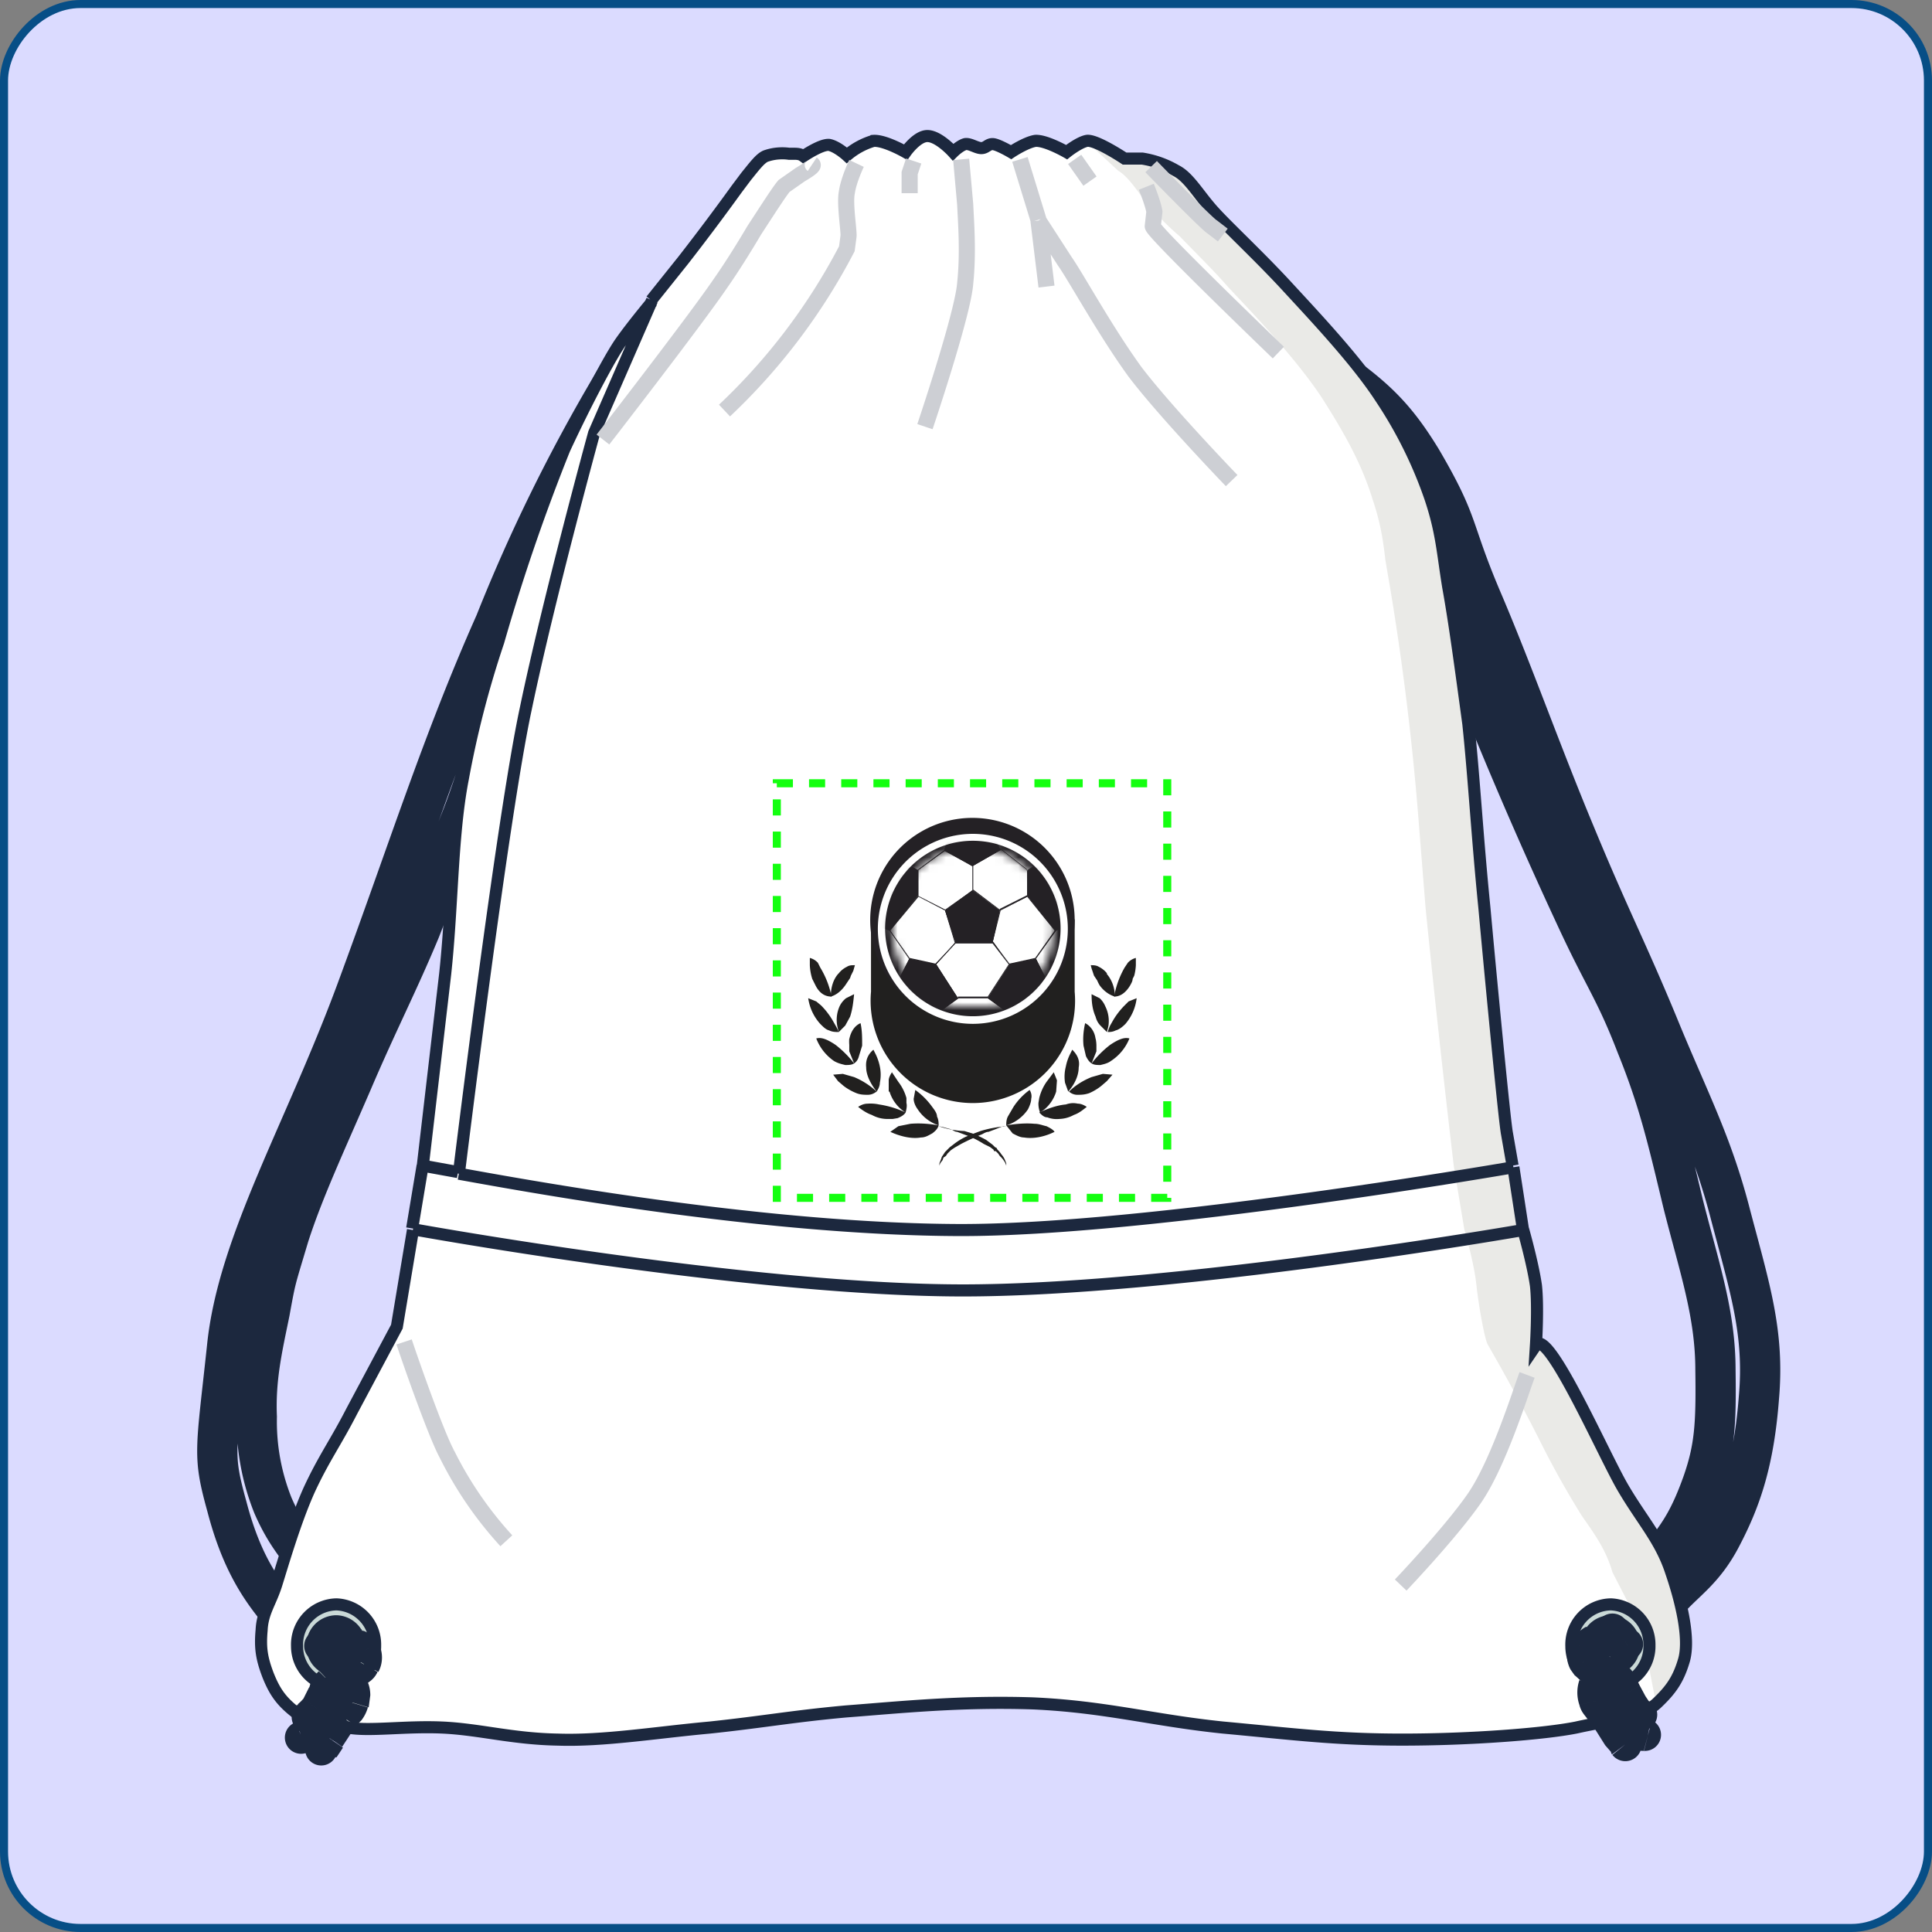 <svg fill="none" height="240" width="240" xmlns="http://www.w3.org/2000/svg">
  <rect width="100%" height="100%" fill="#808080" stroke="none"/>
  <rect transform="matrix(-1 0 0 1 239 0)" rx="9.5" fill="#DBDBFF" y=".5" x="-.5" height="239" width="239"></rect>
  <rect transform="matrix(-1 0 0 1 239 0)" rx="9.5" stroke="#074E86" y=".5" x="-.5" height="239" width="239"></rect>
  <path d="M206.9 199.2c2.2-2.7 4.7-3.9 7-8.4 2.4-4.6 4-9.3 4.6-17.2.7-8-1.1-13.5-3.5-22.6-2.3-9-5.2-14.3-9-23.6-3.8-9.2-6-13.3-10.3-23.7-4.3-10.3-7.8-20.3-11.7-29.4-3.8-9-2.6-9-7.4-17.2-5-8.2-8.3-9.4-21.4-18.6m-58-1.8c-6.8 4.2-15.4 1.4-21.1 11a211 211 0 0 0-14.6 29.7C55 92 50.8 105.4 44.3 123s-14.8 31.4-16.1 44.4c-1.4 13.1-1.8 13.3 0 19.8 1.7 6.5 4 10 6.5 13m170.2-5.2c1.6-2.2 1-.9 2.4-2.8 1.5-2 2.7-3.8 4.2-8 1.5-4.3 1.7-7.2 1.6-14 0-7-2-12.7-4-20.6-1.9-7.9-3-12.8-5.8-19.7-2.7-7-4-8.3-7.6-16.1a572 572 0 0 1-10.5-24c-3.3-8.2-1.4-11-7-18.3m-105-6c-10 13.7-11.9 25.8-15.7 35.7-3.9 9.9-2.7 7.7-5.3 14.3-2.7 6.5-5.3 11.5-8.5 19-3.2 7.4-6 13.4-7.8 19-1.7 5.7-1.6 5.1-2.4 9.5-.9 4.4-1.8 8.2-1.6 13a28 28 0 0 0 2 11c1.6 3.7 3.3 5.5 5.2 8" stroke-width="5" stroke-linejoin="round" stroke="#1C283E"></path>
  <path d="M33.2 208c.8 2 1.6 3.2 3.4 4.6 1.7 1.3 3.9 1.4 6.5 1.9s7.1-.2 11.7 0 8.7 1.4 14.4 1.5c5.6.2 12.3-.9 18.9-1.5 6.6-.7 10.3-1.4 16.9-2 6.6-.5 14.1-1.3 23.2-1 9 .4 14.9 2.1 23.6 3 8.7.8 13.9 1.5 22.3 1.5 8.5 0 17.6-.7 21.6-1.5 4-.9 8.2-1.3 10-3 1.8-1.7 2.7-3 3.4-5.4.7-2.5-.2-6.8-1.6-10.9-1.3-4-3.6-6.4-6-10.5s-9.3-19.9-10.8-17.7c0 0 .3-4.7 0-7.4-.4-2.8-1.6-7-1.6-7l-1.3-7.7-.6-4c-.3-1.5-2-19.2-2.8-28-.9-9-1.3-16.3-2-22.9-.9-6.6-1.7-12.6-2.5-17-.7-4.3-.8-6.8-2.2-11a53.8 53.8 0 0 0-6.2-12.5c-3-4.6-8.1-10-11.6-13.8-3.5-3.8-7.4-7.4-9.2-9.4-1.8-2-3-4.2-4.6-5a12 12 0 0 0-4.2-1.5h-2.2s-3.6-2.4-4.7-2.2c-1 .2-2.5 1.4-2.5 1.4s-2.6-1.5-3.9-1.4c-1.2.2-3 1.4-3 1.4s-1.7-1-2.3-1c-.6 0-.8.5-1.4.5-.6 0-1.4-.6-2-.5-.7.2-1.5 1-1.5 1s-1.8-2-3.2-2c-1.3 0-2.7 2-2.7 2s-2.6-1.5-4-1.4a9 9 0 0 0-3.3 1.8S104 18.2 103 18c-1-.1-3.2 1.4-3.2 1.4-.4-.3-.8-.3-1.3-.3H98c-.7-.1-1.8-.1-2.9.3-.7.3-1.5 1.4-2.4 2.5l-1.2 1.6a303.4 303.4 0 0 1-6.6 8.8l-4 5-3.8 5c-1.4 2.1-4.5 8-7 13.4a246 246 0 0 0-9 26.8c-1.5 4.9-2.6 8.4-3.6 14.1-.8 4.1-1 8.7-1.4 13.7-.2 3.3-.4 7-.8 10.7l-2.8 24-1.3 7.7-2 12-5.6 10.5c-2 3.9-3.5 5.9-5.3 9.8-1.8 4-3.4 9.6-4.1 11.8-.7 2.2-1.7 3.4-1.8 5.6-.2 2.2 0 3.5.8 5.6Z" fill="#fff"></path>
  <path clip-rule="evenodd" d="m135 17.6 3.9 3.6c1 .6 1.8 1.7 2.7 2.9a33.4 33.4 0 0 0 5 5.3c1.8 1.9 4 4 6 6.3l1.6 1.7c3.4 3.6 7.5 8.2 10 12 3 4.7 5 8.4 6.3 12.6 1 3 1.3 5 1.6 7.6l.6 3.5a337.6 337.6 0 0 1 3.6 29.8l.8 10a1867.3 1867.3 0 0 0 3.5 32l1.3 7.8s1.2 4.1 1.5 6.9c.3 2.7 1 6.6 1.4 7.4.4.7 3.7 6.4 6.7 12.4a112 112 0 0 0 5 8.9c1.6 2.3 3 4.2 3.8 7l3.6 7 1.8 9.2c1.8-1.7 2.7-3 3.4-5.4.7-2.5-.2-6.8-1.6-10.9-.9-2.7-2.2-4.6-3.7-6.9l-2.3-3.6-2.7-5.3c-3-6-7-14-8.2-12.4 0 0 .4-4.7 0-7.4-.3-2.8-1.5-7-1.5-7l-1.3-7.7-.6-4c-.3-1.5-2-19.2-2.8-28l-.9-10a344.2 344.2 0 0 0-3.6-29.8l-.5-3.5a41.3 41.3 0 0 0-8-20.1 75 75 0 0 0-10-12l-1.5-1.8-6.1-6.3-3-3.1c-.8-.7-1.4-1.5-2-2.2-.9-1.2-1.7-2.3-2.7-2.9a12 12 0 0 0-4.2-1.4h-2.2s-3.6-2.4-4.7-2.2Z" fill-rule="evenodd" fill="#EAEAE7"></path>
  <path d="M44.7 204.4a3 3 0 0 0-3-3 3 3 0 0 0-2.8 3 3 3 0 0 0 2.9 3v2.1a5 5 0 0 1-4.9-5 5 5 0 0 1 4.9-5.2 5 5 0 0 1 4.8 5.1 5 5 0 0 1-4.8 5.1v-2a3 3 0 0 0 2.9-3Zm158.3 0a3 3 0 0 0-3-3 3 3 0 0 0-2.8 3 3 3 0 0 0 2.9 3v2.1a5 5 0 0 1-4.9-5 5 5 0 0 1 4.9-5.2 5 5 0 0 1 4.8 5.1 5 5 0 0 1-4.8 5.1v-2a3 3 0 0 0 2.9-3Z" fill="#CAD9D7"></path>
  <path d="M41.8 207.5a3 3 0 0 1-3-3 3 3 0 0 1 3-3.1 3 3 0 0 1 2.9 3 3 3 0 0 1-3 3Zm0 0v2m0 0a5 5 0 0 1-4.9-5 5 5 0 0 1 4.9-5.2 5 5 0 0 1 4.8 5.1 5 5 0 0 1-4.8 5.1Zm158.3-2a3 3 0 0 1-3-3 3 3 0 0 1 3-3.1 3 3 0 0 1 2.9 3 3 3 0 0 1-3 3Zm0 0v2m0 0a5 5 0 0 1-4.9-5 5 5 0 0 1 4.9-5.2 5 5 0 0 1 4.8 5.1 5 5 0 0 1-4.8 5.1ZM52.5 145l2.8-24c.4-3.7.6-7.3.8-10.6.3-5 .6-9.6 1.4-13.7a122.2 122.2 0 0 1 4.4-17 246 246 0 0 1 8.2-23.9c2.5-5.4 5.6-11.3 7-13.3 1.4-2 3.9-5 3.9-5M52.5 144.8l-1.3 7.8m1.3-7.8 4.4.8m131-.8-.7-4c-.3-1.5-2-19.2-2.8-28-.9-9-1.3-16.3-2-22.9-.9-6.6-1.7-12.6-2.5-17-.7-4.3-.8-6.8-2.2-11a53.8 53.8 0 0 0-6.2-12.5c-3-4.6-8.1-10-11.6-13.8-3.5-3.8-7.4-7.4-9.2-9.4-1.8-2-3-4.2-4.6-5a12 12 0 0 0-4.2-1.5h-2.2s-3.6-2.4-4.7-2.2c-1 .2-2.5 1.4-2.5 1.4s-2.6-1.5-3.9-1.4c-1.2.2-3 1.4-3 1.4s-1.7-1-2.3-1c-.6 0-.8.5-1.4.5-.6 0-1.4-.6-2-.5-.7.2-1.5 1-1.5 1s-1.8-2-3.2-2c-1.3 0-2.7 2-2.7 2s-2.6-1.5-4-1.4a9 9 0 0 0-3.3 1.8S104 18.2 103 18c-1-.1-3.2 1.4-3.2 1.4-.4-.3-.8-.3-1.3-.3H98c-.7-.1-1.8-.1-2.9.3-.7.3-1.5 1.4-2.4 2.5l-1.2 1.6a303.4 303.4 0 0 1-6.6 8.8l-4 5M188 145s-45.4 7.9-69 7.8c-23.4-.1-51-5-62-7m131-.8 1.2 7.8m-137.9 0-2 12-5.6 10.5c-2 3.9-3.5 5.9-5.3 9.8-1.8 4-3.4 9.6-4.1 11.8-.7 2.2-1.7 3.4-1.8 5.6-.2 2.2 0 3.5.8 5.6.8 2 1.6 3.2 3.4 4.6 1.7 1.3 3.9 1.4 6.5 1.9s7.1-.2 11.7 0 8.7 1.4 14.4 1.5c5.6.2 12.3-.9 18.9-1.5 6.6-.7 10.3-1.4 16.9-2 6.6-.5 14.1-1.3 23.2-1 9 .4 14.9 2.1 23.6 3 8.7.8 13.9 1.5 22.3 1.5 8.5 0 17.6-.7 21.6-1.5 4-.9 8.2-1.3 10-3 1.8-1.7 2.7-3 3.4-5.4.7-2.5-.2-6.8-1.6-10.9-1.3-4-3.6-6.4-6-10.5s-9.3-19.9-10.8-17.7c0 0 .3-4.7 0-7.4-.4-2.8-1.6-7-1.6-7m-137.9 0s41.2 7.5 67.8 7.6c26.6.1 70.1-7.5 70.1-7.5m-132.2-7s5.4-44.2 8.3-57.7c2.8-13.5 8.5-34.3 8.5-34.3L81 37.3" stroke-width="1.5" stroke="#1C283E"></path>
  <path d="M174 196.9s6.1-6.4 9.1-10.7c3-4.3 5.7-13 6.6-15.4m-139.5-4.1c1 3 4 11.5 5.3 13.9a46.5 46.5 0 0 0 7.4 10.8m38-171c.3.2-.5.7-1.5 1.3l-2 1.4c-.6.7-2 2.9-3.7 5.5-1.3 2.2-2.8 4.6-4.2 6.6-3.2 4.7-14.6 19.4-14.6 19.4m31.5-34.3s-1 2.1-1.2 3.6c-.3 1.4.3 4.9.2 5.5l-.2 1.5A75.5 75.5 0 0 1 90 51m23.5-31-.5 1.5V24m6.4-4.2.5 5.6c.1 2.2.4 6 0 9.8-.3 3.9-5 17.8-5 17.8m11.8-33.2 2.3 7.5m4.5-7.5 1.9 2.7m7.6-1.8s7 7.2 7.6 7.5l1.3 1m-9.5-6c.4 1 .9 2.4 1 3.1l-.2 1.8c0 .7 15.6 15.7 15.6 15.7M129 27.4l1 8.2m-1-8.2 3.3 5.1c1.4 2 5 8.6 8.7 13.7 3.8 5 12 13.5 12 13.5" stroke-width="2" stroke="#CDCFD4"></path>
  <path d="M43.7 202.3a2 2 0 1 0-4 1l2-.5 2-.5Zm.6 2 .7-1.9-.7 1.9Zm-1.6 0 1.1 1.6-1.1-1.6Zm1.2 7.2 2 .6-2-.6Zm-3 4.4 1.7 1.1-1.6-1Zm-2.3-.1a2 2 0 1 0 3.1 2.4l-1.5-1.2-1.6-1.2Zm6.6-9.1 1.8 1-1.8-1ZM41 209l-1.4-1.4L41 209Zm-.8 1.6 1.7 1-1.7-1Zm-3.3 1.2a2 2 0 1 0 2.7 3l-1.4-1.5-1.3-1.5Zm0 2.1a2 2 0 0 0 1 3.9l-.5-2-.5-1.9Zm4.8-2.8 2 .7-2-.7Zm-.8-8.3a2 2 0 1 0-1.9 3.5l1-1.8 1-1.7Zm161.4.2a2 2 0 1 0-4-1l2 .5 2 .5Zm-4.5 1-.7-1.9.7 2Zm1.6 0-1.2 1.7 1.2-1.7Zm-1.2 7.3-2 .5 2-.5Zm2.9 4.3-1.7 1.2 1.7-1.2Zm-.8 2.4a2 2 0 1 0 3.2-2.5l-1.6 1.2-1.6 1.3Zm-3.5-11.6-1.7 1 1.7-1Zm4.3 2.3 1.4-1.4-1.4 1.4Zm.8 1.7-1.8 1 1.8-1Zm.6 4.1a2 2 0 0 0 2.7-3l-1.4 1.6-1.3 1.4Zm1.7 3a2 2 0 0 0 1-3.8l-.5 1.9-.5 2Zm-3.9-6.6-1.9.6 2-.6Zm2.8-4.9a2 2 0 0 0-2-3.5l1 1.8 1 1.7Zm-161.4-3.2-2 .4a3.9 3.9 0 0 0 2.5 2.8l.7-1.8.7-2a.3.3 0 0 1 0 .2v-.1l-1.9.5Zm1.2 1.4-.7 1.8a4.6 4.6 0 0 0 2.2.3h.2l-.3-2-.4-2a1 1 0 0 1-.3 0l-.7 1.9Zm1.4 0 .6-1.8a7.6 7.6 0 0 0-.7-.2c-.4 0-1.1-.2-1.9 0l.6 2 .6 1.9c-.2 0-.2 0 0 0l.8-1.8Zm-1.4 0-.6-2-.7.4 1 1.7 1.2 1.6-.3.2-.6-2Zm-.2 0-1.1-1.6a3 3 0 0 0-1 1.3 5 5 0 0 0-.5 1.7 6.9 6.9 0 0 0 0 .3l2 .1 2 .1a3.1 3.1 0 0 1 0-.5l-.3.3-1.1-1.6ZM42 206l-2 .6.7 2 1.9-.5 1.9-.6-.6-2-2 .5Zm.6 2-1.3 1.6a4 4 0 0 1 .6.6c0 .1 0 .1 0 0l1.9-.6 1.9-.6c-.3-.8-.8-1.5-1.1-1.8a9 9 0 0 0-.7-.6l-1.3 1.5Zm1.2 1.6-2 .6.2.3-.1.5 1.9.5 2 .6.2-1.5c0-.6-.1-1.1-.3-1.6l-2 .6Zm0 2-2-.6v.1l-.9 1 1.7 1.2 1.6 1.1.7-.7c.3-.4.6-.9.8-1.6l-2-.6Zm-1.2 1.7-1.7-1.1-1.6 2.5 1.6 1.2 1.6 1.1 1.7-2.6-1.6-1ZM41 216l-1.6-1.2-.6.8-.2.2 1.6 1.3 1.5 1.2h.1a56 56 0 0 0 .8-1.2L41 216Zm3.3-11.6-.8 1.8c.2.1 0 0 0-.1l1.7-1 1.8-1a3.7 3.7 0 0 0-1.8-1.5h-.1a.3.3 0 0 1-.1-.1l-.7 1.9Zm1 .7-1.8 1v-.4l1.7 1 1.8 1c.6-1.1.6-2.5 0-3.6l-1.8 1Zm0 1.7-1.8-1a1.1 1.1 0 0 1 .3-.3h-.1l-.5.3 1 1.7 1.1 1.7h.2l.4-.3a3 3 0 0 0 1-1.2l-1.7-1Zm-1 .7-1.1-1.7-.2.1a7.7 7.7 0 0 1-.8.3H42l.6 2 .6 1.9h.2a16 16 0 0 0 1.8-.9l-1-1.7ZM41 209l1.4 1.4h.1a3.2 3.2 0 0 1 .8-.4l-.6-2-.6-1.8a6.3 6.3 0 0 0-.9.3c-.4.2-1.1.5-1.6 1L41 209Zm0 0-1.4-1.4c-.5.5-.8 1-1 1.4l-.2.7 1.8 1 1.7.9.3-.7.1-.2v-.2l.1-.1L41 209Zm-.8 1.6-1.8-1-.7 1.4 1.6 1.2 1.6 1.1c.5-.6.8-1.4 1-1.7l-1.7-1Zm-.9 1.6-1.6-1.2a5.5 5.5 0 0 1-.7.7v.1h-.1l1.3 1.5 1.4 1.5.1-.1a14.2 14.2 0 0 0 1.2-1.4l-1.6-1.1Zm-2 3.7.5 1.9h.4a11.4 11.4 0 0 0 2.3-1l-1-1.7-1.2-1.7-.8.4H37v.1l.4 2Zm2-.8 1.1 1.7a7 7 0 0 0 2.3-2.5l-1.7-1-1.7-1a3 3 0 0 1-1 1.1l1 1.7Zm1.7-1.8 1.7 1c.4-.6.5-1 .6-1.5l.3-1-1.9-.7-1.9-.6-.3 1.3-.2.5 1.7 1Zm.7-2.2 2 .7a195.2 195.2 0 0 0 .8-2.8v-.3l-1.8-.6-2-.6a452.7 452.7 0 0 0-.9 3l2 .6Zm-1.7-6.6-1 1.8a9.3 9.3 0 0 1 1.6 1v.1l1.5-1.4 1.4-1.3v-.1a9 9 0 0 0-.7-.6c-.4-.3-1-.8-1.9-1.2l-1 1.7Zm160.3-2-2-.5v.1h.1l.7 1.8.7 1.9c1-.4 2-1.3 2.5-2.8l-2-.5Zm-1.2 1.4-.6-1.9h-.3l-.4 2-.4 2h.3a4.7 4.7 0 0 0 2.1-.2l-.7-1.9Zm-1.3.1.7 1.9h.1c.2 0 .1 0 0 0l.5-2 .6-2H198a5 5 0 0 0-.5.1h-.2v.1l.6 2Zm1.3-.1-.6 2c0-.1-.1-.2-.3-.2l1.2-1.7 1-1.7-.7-.3-.6 1.9Zm.3.1-1.2 1.7a1.3 1.3 0 0 1-.3-.4v.1a2.8 2.8 0 0 1 0 .5l2-.1h2v-.2a5.5 5.5 0 0 0 0-1 5 5 0 0 0-.4-1 3 3 0 0 0-1-1.3l-1.1 1.7Zm.6 1.8-2-.6-.6 2 2 .6 1.9.6.6-2-2-.6Zm-.6 2-1.3-1.5h-.1a6.2 6.2 0 0 0-.6.7c-.3.3-.9 1-1.1 1.7l1.9.7 1.9.6a2.8 2.8 0 0 1 .5-.6l-1.2-1.6Zm-1.2 1.6-2-.7a4.8 4.8 0 0 0 0 3.1l2-.5 1.9-.6a2 2 0 0 1-.1-.4v-.3l-1.8-.6Zm0 1.9-2 .5c.2.8.6 1.2.9 1.6l.6.8 1.7-1.1 1.6-1.2-.8-1-.1-.1-2 .5Zm1.2 1.8-1.7 1 1.7 2.7 1.7-1.2 1.6-1.2-1.7-2.5-1.6 1.2Zm1.7 2.5-1.7 1.2.7.8.1.3h.1l1.6-1.2 1.6-1.2-.2-.3c-.2-.1-.4-.4-.6-.8l-1.6 1.2Zm-3.3-11.6-.7-1.9h-.1a3.7 3.7 0 0 0-.6.4c-.4.2-1 .6-1.3 1.3l1.7 1 1.8 1-.1.1-.7-1.9Zm-1 .8-1.7-1a3.8 3.8 0 0 0 0 3.6l1.7-1 1.8-1v.4l-1.8-1Zm0 1.6-1.7 1 .5.7.6.5.4.2h.1l1.1-1.6 1-1.7-.4-.3h-.1a.9.9 0 0 1 .2.2l-1.7 1Zm1 .8-1 1.7a7.9 7.9 0 0 0 1.8.8h.1l.7-1.9.6-1.9h-.2a13.4 13.4 0 0 1-1-.4l-1 1.7Zm3.3 1.5 1.4-1.4a9.1 9.1 0 0 0-2.5-1.4l-.6 2-.6 1.8a5.4 5.4 0 0 1 .8.4l1.5-1.4Zm0 0-1.5 1.4v.1l.1.2a13.4 13.4 0 0 0 .4 1l1.8-1 1.8-1-.3-.6c-.2-.4-.4-1-.9-1.5l-1.4 1.4Zm.8 1.7-1.8 1 1 1.7 1.6-1.2 1.7-1.2-.7-1.3-1.8 1Zm.8 1.5-1.6 1.2 1 1 .3.3a5.6 5.6 0 0 0 0 .1h.1l1.3-1.4 1.4-1.5-.1-.1-.3-.2-.4-.6-1.7 1.2Zm2 3.7.4-2h-.1a7.4 7.4 0 0 1-1.2-.4l-1 1.6-1.2 1.7a7.6 7.6 0 0 0 2.3 1h.3l.5-1.9Zm-2-.8 1.1-1.6a3 3 0 0 1-1-1.2l-1.7 1-1.8 1a7 7 0 0 0 2.3 2.5l1.1-1.7Zm-1.6-1.7 1.7-1-.2-.5-.4-1.3-1.9.6-1.9.6.3 1 .6 1.6 1.8-1Zm-.8-2.2 2-.6a156 156 0 0 1-1-2.7v-.3l-2 .5-1.8.6v.4l.3.8.6 2 2-.7Zm1.8-6.6-1-1.8a13.4 13.4 0 0 0-2.5 1.9l1.4 1.4 1.4 1.4.3-.3 1.4-.9-1-1.7Z" fill="#1C283E"></path>
  <path d="M96.5 97.3H145v51.5H96.5z" stroke-dasharray="2 2" stroke="#14FF10"></path>
  <path d="M133.5 114.2v9a12.7 12.7 0 1 1-25.3 0v-9h25.3Zm-19.1 27.1c.6 0 1-.3 1.4-.5.4-.3.7-.6.8-1-1.1-.2-2.3-.3-3.5-.2l-1.5.3-1 .7c1.3.6 2.7.9 3.8.7Z" fill="#21201F"></path>
  <path d="M114 137.8a5 5 0 0 0 2.6 2c0-.3 0-.7-.2-1.1 0-.4-.3-.8-.6-1.2a9.1 9.1 0 0 0-2.1-2.1l-.2 1.1c0 .4.2.9.5 1.3Zm-4 1.2h.9l.6-.1c.5-.2.8-.4 1-.7a12 12 0 0 0-3.3-1 5 5 0 0 0-1.4-.1c-.5 0-.9.2-1.2.4.5.4 1.1.8 1.7 1a4 4 0 0 0 1.8.5Zm.5-3.4c.3 1 1 2 2 2.6.1-.4.2-.8.1-1.2v-.6a5.8 5.8 0 0 0-1-2l-.8-1.2c-.2.3-.4.7-.4 1v1.4Zm-4.1.2c.5.2 1 .2 1.4.2.5 0 .8-.2 1.1-.4a9.5 9.5 0 0 0-2.8-1.8l-1.4-.4-1.2.1.6.8.7.6a6.7 6.7 0 0 0 1.6.9Z" fill="#21201F"></path>
  <path d="M107.6 132.6c0 1 .6 2.1 1.3 3 .2-.3.4-.7.4-1.1a5 5 0 0 0 0-2 6.4 6.4 0 0 0-.5-1.5l-.3-.6c-.6.5-1 1.2-.9 2.2Zm-4-.8c.5.3 1 .4 1.4.5.4 0 .8 0 1.1-.2a13 13 0 0 0-2.3-2.3c-.9-.6-1.7-1-2.4-.8a6 6 0 0 0 2.2 2.8Zm1.9-2.8a5 5 0 0 0 0 .8v.8l.6 1.5c.3-.2.5-.5.6-.9l.4-1.3c0-1 0-1.9-.2-2.8-.7.3-1.2 1-1.4 2Zm-3.6-1.8c.4.4.7.7 1.1.8.4.2.8.2 1.2.2a8 8 0 0 0-.4-.8l-.4-.7a9.4 9.4 0 0 0-1.4-1.8l-.6-.5-1-.4a6 6 0 0 0 1.5 3.2Z" fill="#21201F"></path>
  <path d="M104.3 125a4.1 4.1 0 0 0-.3 2.4 7.1 7.1 0 0 0 .2.8l.8-.8.6-1.1c.3-.9.4-1.8.5-2.8l-1 .5a2.8 2.8 0 0 0-.8 1Zm-3-2.6c.5 1 1.2 1.4 2 1.4a11.1 11.1 0 0 0-1.4-3.6l-.3-.6a2 2 0 0 0-1-.6v.9a6.6 6.6 0 0 0 .3 1.7l.4.8Z" fill="#21201F"></path>
  <path d="M104.1 121c-.6.7-.9 1.7-.9 2.8.7-.2 1.3-.7 1.8-1.4l.4-.6.2-.3.1-.3.3-.6.2-.7c-.4 0-.7 0-1 .2a2.9 2.9 0 0 0-1 .8Zm12.5 18.9a11 11 0 0 0 3.2.6l1 .3a14.5 14.5 0 0 1 1.7.8l.8.6.3.3.2.1.1.2a3.5 3.5 0 0 1 .5.6 2.7 2.7 0 0 1 .4.6l.2.5v.4-.1l-.1-.3a3.8 3.8 0 0 0-.5-.7l-.2-.2-.2-.3-.3-.3h-.2l-.1-.2-.4-.3-.8-.4a11.9 11.9 0 0 0-1.7-.9l-.8-.3-.8-.3c-.3 0-.5-.2-.7-.3l-1.1-.3-.5-.1Zm10.6 1.4c-.5 0-1-.3-1.4-.5l-.8-1c1.2-.2 2.4-.3 3.5-.2.6 0 1 .2 1.5.3.4.2.8.4 1 .7-1.2.6-2.6.9-3.8.7Zm.5-3.5a5 5 0 0 1-2.7 2c0-.3 0-.7.2-1.1l.7-1.2a8 8 0 0 1 2-2.1c.2.3.3.7.2 1.1 0 .4-.2.9-.4 1.3Zm3.9 1.2a3.2 3.2 0 0 1-1.5-.2c-.4 0-.7-.3-1-.6 1.1-.5 2.2-.9 3.3-1 .6-.2 1-.2 1.5-.1.4 0 .8.2 1.1.4-.5.4-1 .8-1.6 1a4 4 0 0 1-1.8.5Z" fill="#21201F"></path>
  <path d="M131.2 135.6c-.3 1-1 2-2 2.6a3 3 0 0 1-.2-1.2l.1-.6a6 6 0 0 1 .9-2l.9-1.2.4 1-.1 1.4Zm4.1.2c-.6.2-1 .2-1.5.2-.4 0-.8-.2-1-.4.8-.8 1.8-1.4 2.8-1.8l1.4-.4 1.2.1-.7.8-.7.6a6.6 6.6 0 0 1-1.5.9Zm-1.3-3.2c0 1-.5 2.1-1.3 3l-.4-1.1a5 5 0 0 1 .1-2 6.1 6.1 0 0 1 .5-1.5l.3-.6c.5.5 1 1.2.8 2.2Zm4-.8c-.4.3-.9.4-1.3.5-.4 0-.8 0-1.1-.2a12.7 12.7 0 0 1 2.3-2.3c.9-.6 1.7-1 2.4-.8a6 6 0 0 1-2.3 2.8Zm-1.9-2.8a4.5 4.5 0 0 1 .1.8v.8l-.6 1.5c-.3-.2-.5-.5-.7-.9l-.3-1.3c-.1-1 0-1.9.2-2.8.6.3 1.2 1 1.3 2Zm3.7-1.8c-.4.4-.8.7-1.2.8-.4.2-.7.2-1 .2a7.2 7.2 0 0 1 .3-.8l.4-.7a9.4 9.4 0 0 1 1.4-1.8l.5-.5 1-.4a6 6 0 0 1-1.4 3.2Zm-2.5-2.2a4.1 4.1 0 0 1 .4 2.4 8.1 8.1 0 0 1-.2.8l-.8-.8c-.3-.3-.5-.7-.6-1.1-.4-.9-.5-1.8-.5-2.8l1 .5a2.8 2.8 0 0 1 .7 1Zm3.1-2.6c-.6 1-1.3 1.4-2 1.4a11.1 11.1 0 0 1 1.3-3.6l.4-.6a2 2 0 0 1 1-.6v.9a6.5 6.5 0 0 1-.2 1.3l-.2.4c0 .3-.2.6-.3.8Z" fill="#21201F"></path>
  <path d="M137.5 121c.6.7 1 1.7 1 2.8-.7-.2-1.4-.7-1.9-1.4a5 5 0 0 1-.3-.6l-.2-.3-.2-.3-.2-.6a5 5 0 0 1-.2-.7c.3 0 .7 0 1 .2a2.9 2.9 0 0 1 1 .8ZM125 139.9h-.4l-1 .4-.8.3c-.3 0-.6.2-.8.3a30.4 30.4 0 0 0-2.6 1.2l-.7.4a8 8 0 0 0-.6.4l-.1.1-.3.3-.2.3-.3.2-.1.3-.3.4-.1.3v.1-.4l.2-.5.1-.3.2-.3.2-.3.3-.3.2-.2.1-.1.4-.3a8 8 0 0 1 1.6-1l1-.4.8-.3a15.1 15.1 0 0 1 3.2-.6Z" fill="#21201F"></path>
  <path d="M133.5 114.3a12.7 12.7 0 1 1-25.4 0 12.7 12.7 0 0 1 25.4 0Z" fill="#242125"></path>
  <path d="M132.6 114.3a11.8 11.8 0 1 1-23.5 0 11.8 11.8 0 0 1 23.5 0Z" fill="#fff"></path>
  <path d="M131.7 114.3a10.9 10.9 0 1 1-21.7 0 10.9 10.9 0 0 1 21.7 0Z" fill="#242125"></path>
  <mask style="mask-type:luminance" maskUnits="userSpaceOnUse" y="104" x="110" height="21" width="21" id="a">
    <path d="M130.8 114.3a10 10 0 1 1-19.9 0 10 10 0 0 1 19.9 0Z" fill="#fff"></path>
  </mask>
  <g mask="url(#a)">
    <path d="m117.4 113-3.4-1.7v-3.2l3.3-2.5 3.5 2v3l-3.4 2.5Z" fill="#fff"></path>
    <path d="m117.4 113-3.3-1.7v-3.2l3.2-2.4 3.5 1.9v3l-3.4 2.4v.1l3.5-2.4v-3.2l-3.6-2-3.4 2.6v3.3l3.5 1.8v-.1Z" fill="#242125"></path>
    <path d="m118.7 117.1-2.4 2.7-3.3-.7-2.5-3.5 3.5-4.3 3.4 1.8 1.3 4Z" fill="#fff"></path>
    <path d="m118.7 117.1-2.5 2.6-3.2-.7-2.4-3.4 3.5-4.2 3.3 1.7 1.2 4h.1l-1.2-4-3.5-1.8-3.6 4.3 2.5 3.5 3.4.8 2.4-2.8Z" fill="#242125"></path>
    <path d="m113 119-2.3 4.7-4.6-1.3-1.2-4.3 2.2-3.8 3.4 1.3 2.5 3.5Z" fill="#fff"></path>
    <path d="m113 119-2.4 4.6-4.5-1.2-1-4.3 2-3.7 3.4 1.2 2.4 3.5h.1l-2.5-3.6-3.4-1.3-2.2 4 1.1 4.3 4.7 1.3 2.4-4.7h-.1Z" fill="#242125"></path>
    <path d="m128.6 119 2.3 4.7 4.7-1.3 1-4.3-2.1-3.8-3.4 1.3-2.5 3.5Z" fill="#fff"></path>
    <path d="M128.6 119v.1l2.3 4.7 4.7-1.3 1.1-4.4-2.2-3.9-3.4 1.3-2.5 3.6 2.6-3.5 3.3-1.2 2.1 3.7-1.1 4.3-4.5 1.2-2.3-4.5Z" fill="#242125"></path>
    <path d="m123.3 117.1 2 2.7 3.3-.7 2.5-3.5-3.5-4.3-3.4 1.8-.9 4Z" fill="#fff"></path>
    <path d="m123.3 117.1 2 2.8 3.4-.8 2.5-3.5-3.6-4.3-3.4 1.8-1 4h.1l1-4 3.3-1.7 3.4 4.2-2.4 3.4-3.2.7-2-2.6Z" fill="#242125"></path>
    <path d="m114 108.1-2.8-1.7v-3.2l4-2.5 2.8 3-.7 2-3.3 2.4Z" fill="#fff"></path>
    <path d="m114 108.1-2.8-1.8v-3l4-2.5 2.7 2.8-.6 2-3.4 2.5h.1l3.4-2.4.6-2-2.8-3.1-4 2.6v3.2l2.8 1.8Z" fill="#242125"></path>
    <path d="m127.6 108.2 2.8-1.8v-3.2l-4-2.5-3.1 3 1 2 3.3 2.5Z" fill="#fff"></path>
    <path d="m127.6 108.2 2.9-1.8v-3.2l-4.2-2.6-3.1 3 1 2 3.4 2.6-3.3-2.6-1-2 3-2.8 4 2.5v3l-2.7 1.8Z" fill="#242125"></path>
    <path d="m124.2 113 3.4-1.7v-3.1l-3.3-2.6-3.5 2v3l3.4 2.5Z" fill="#fff"></path>
    <path d="M124.2 113v.1l3.4-1.7V108l-3.3-2.6-3.5 2v3.2l3.4 2.5v-.1l-3.3-2.5v-3l3.4-2 3.3 2.6v3.1l-3.4 1.7Z" fill="#242125"></path>
    <path d="M119 124h3.7l2.7-4.2-2-2.7h-4.7l-2.4 2.7 2.7 4.2Z" fill="#fff"></path>
    <path d="M119 124h3.7l2.7-4.2-2-2.8h-4.7l-2.5 2.8 2.7 4.2h.1l-2.7-4.2 2.4-2.6h4.6l2 2.6-2.6 4H119v.2Z" fill="#242125"></path>
    <path d="M119 131.6h3.7l4.4-4.4-4.4-3.2H119l-4.4 3.2 4.4 4.4Z" fill="#fff"></path>
    <path d="M119 131.6h3.7l4.5-4.4-4.5-3.3H119l-4.4 3.3 4.4 4.4h.1l-4.4-4.4 4.4-3.2h3.7l4.3 3.2-4.3 4.3H119Zm-.3-14.5-1.3-4 3.4-2.5 3.4 2.5-.9 4h-4.6Zm-8.2-1.5-3.4-1.3 4-8 2.9 1.8v3.2l-3.5 4.3Zm20.6 0 3.2-5.8-3.9-3.4-2.8 1.8v3.1l3.5 4.3Z" fill="#242125"></path>
    <path d="m113 119.1-2.3 4.6 3.9 3.5 4.4-3.2-2.7-4.2-3.3-.7Zm15.7 0 2.2 4.6-3.8 3.5-4.4-3.2 2.7-4.2 3.3-.7Zm-5.4-15.5 1 2-3.5 2-3.5-2 .7-2h5.3Z" fill="#242125"></path>
  </g>
</svg>
